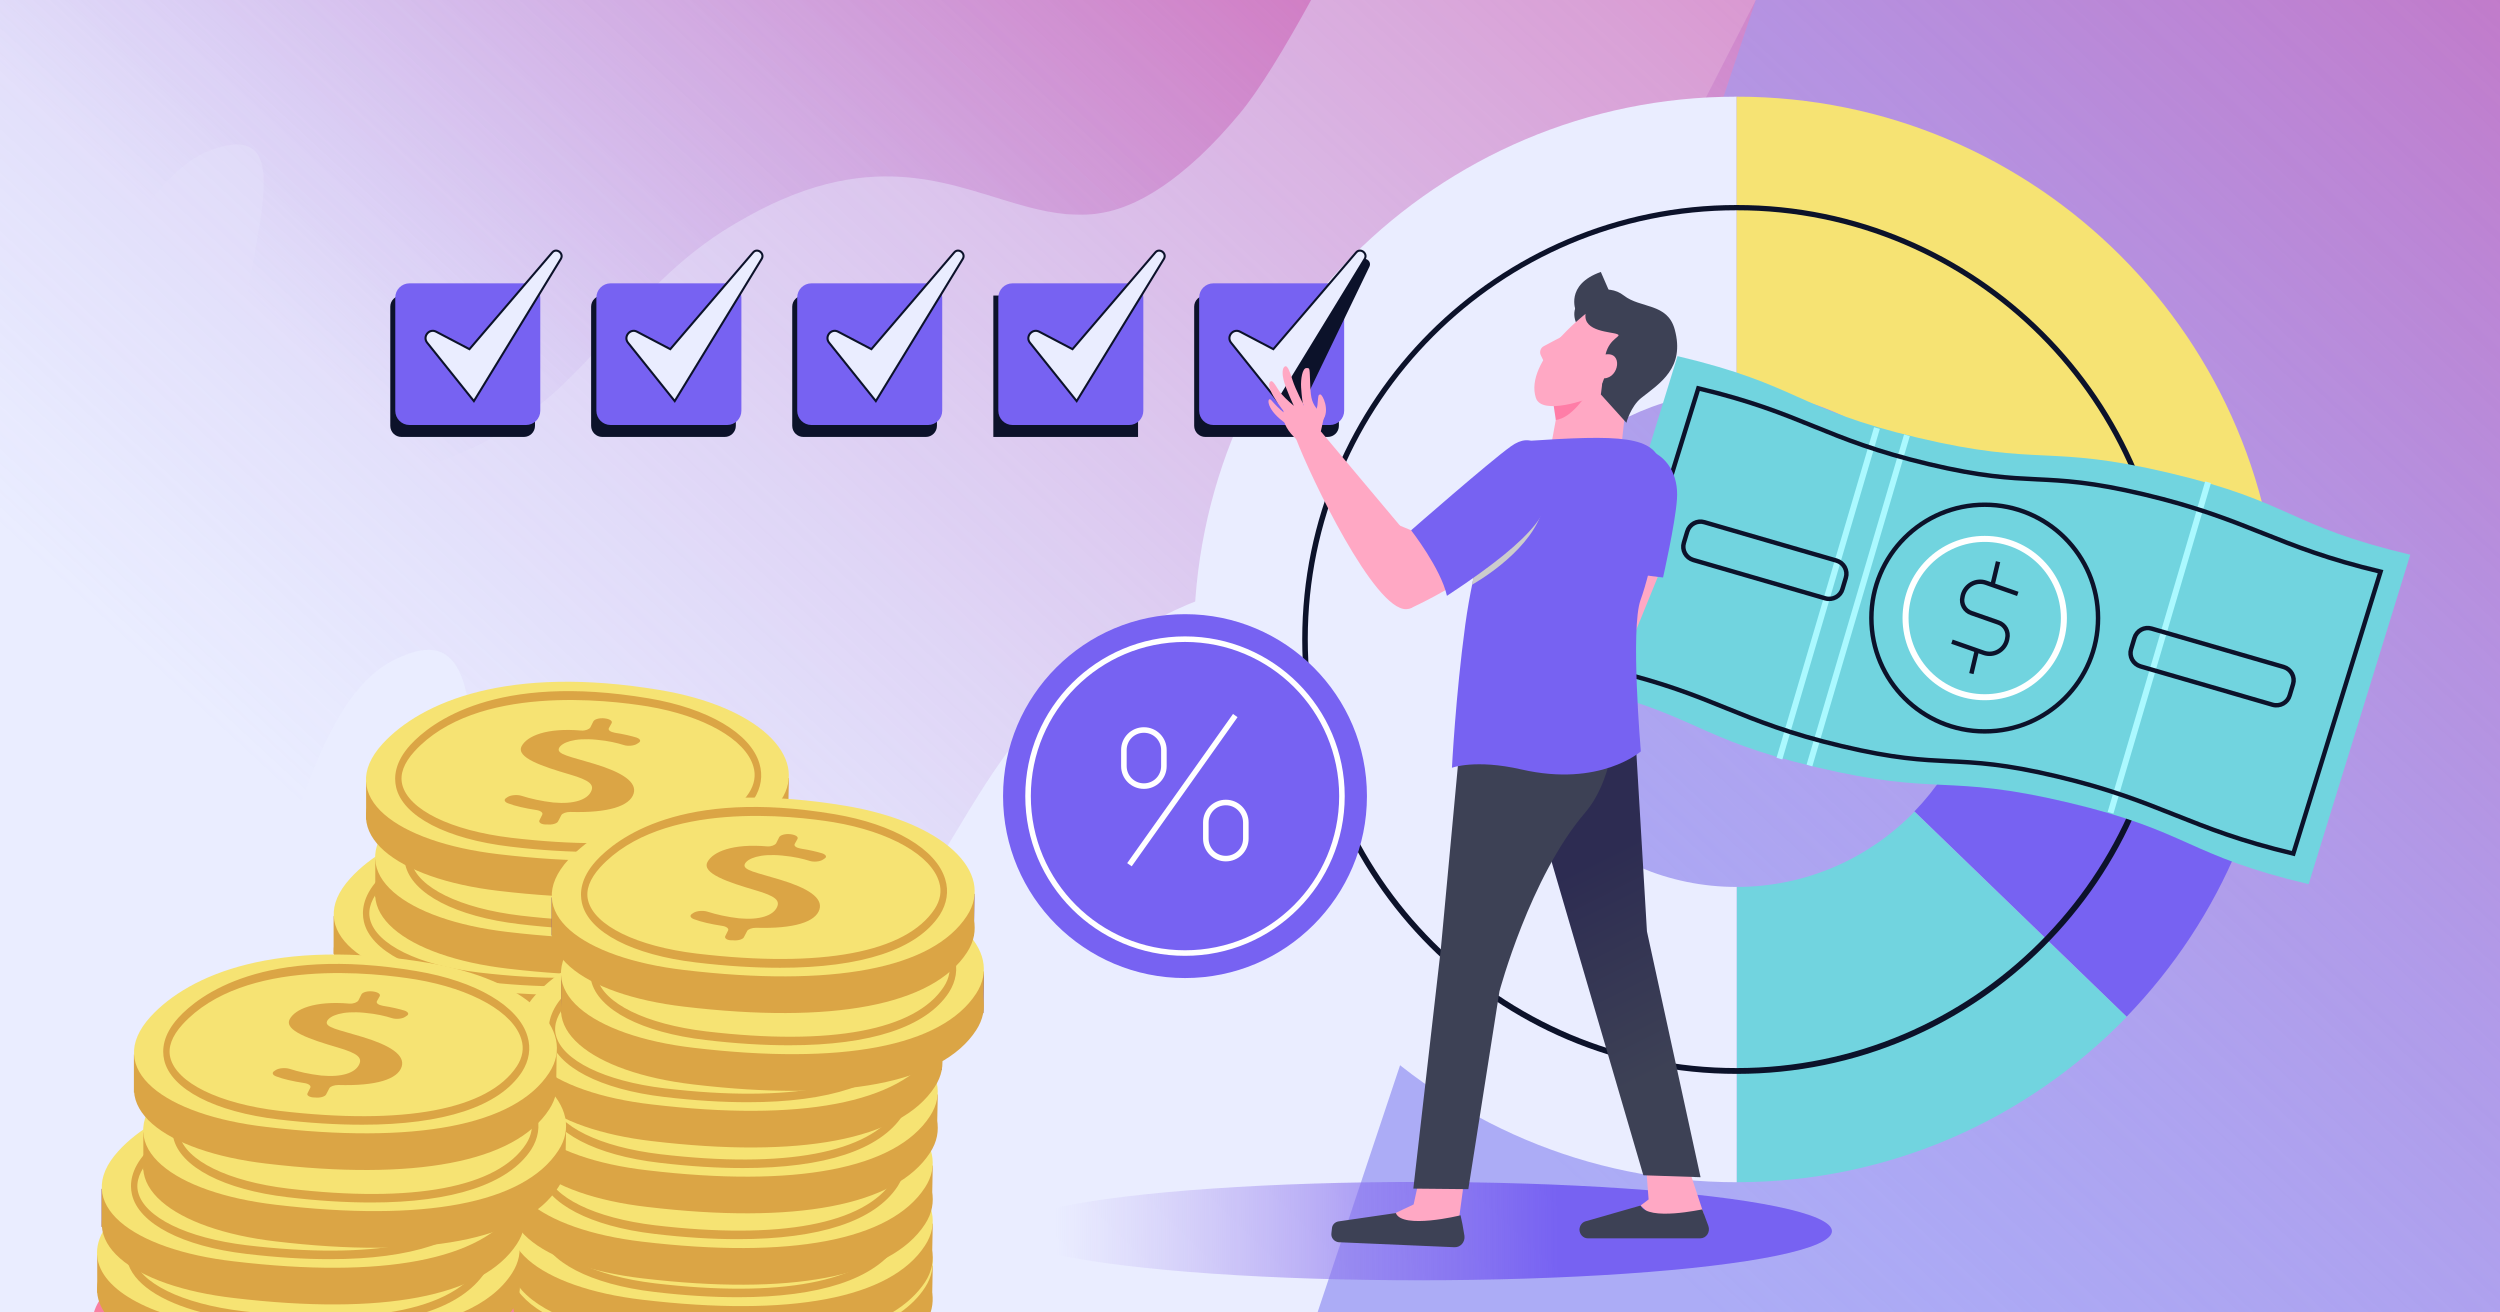 <?xml version="1.0" encoding="utf-8"?>
<!-- Generator: Adobe Illustrator 28.0.0, SVG Export Plug-In . SVG Version: 6.00 Build 0)  -->
<svg version="1.1" id="Layer_2_00000057144974969282851640000014733408441995762350_"
	 xmlns="http://www.w3.org/2000/svg" xmlns:xlink="http://www.w3.org/1999/xlink" x="0px" y="0px" viewBox="0 0 900 472.5"
	 style="enable-background:new 0 0 900 472.5;" xml:space="preserve">
<style type="text/css">
	.st0{fill:#EAEDFF;}
	.st1{fill:url(#SVGID_1_);}
	.st2{fill:url(#SVGID_00000130622331916108732530000007287240010960064422_);}
	.st3{fill:#71409E;}
	.st4{fill:#F97FA1;}
	.st5{fill:#DBA545;}
	.st6{fill:#F6E373;}
	.st7{fill:#D84875;}
	.st8{fill:none;}
	.st9{fill:#ACACF6;}
	.st10{fill:url(#SVGID_00000163774877319326995060000017877275245893342636_);}
	.st11{fill:url(#SVGID_00000148621971811015866970000002554457338112135563_);}
	.st12{fill:#7762F2;}
	.st13{fill:#71D4DF;}
	.st14{fill:#0C122A;}
	.st15{fill:none;stroke:#ABF9FF;stroke-width:2.167;stroke-miterlimit:10;}
	.st16{fill:none;stroke:#0C122A;stroke-width:1.6;stroke-miterlimit:10;}
	.st17{fill:none;stroke:#0C122A;stroke-width:1.6;stroke-miterlimit:10;}
	.st18{fill:none;stroke:#FFFFFF;stroke-width:2.167;stroke-miterlimit:10;}
	.st19{fill:none;stroke:#FFFFFF;stroke-width:2;stroke-miterlimit:10;}
	.st20{fill:none;stroke:#FFFFFF;stroke-width:2;stroke-miterlimit:10;}
	.st21{fill-rule:evenodd;clip-rule:evenodd;fill:#0C122A;}
	.st22{fill:#EAEDFF;stroke:#0C122A;stroke-width:0.75;stroke-miterlimit:10;}
	.st23{fill-rule:evenodd;clip-rule:evenodd;fill:#FFA8C4;}
	.st24{fill:url(#SVGID_00000061467461780279243610000001938359099372462250_);}
	.st25{fill-rule:evenodd;clip-rule:evenodd;fill:#3D4155;}
	.st26{fill-rule:evenodd;clip-rule:evenodd;fill:#FF7DA7;}
	.st27{fill-rule:evenodd;clip-rule:evenodd;fill:#CCCCCC;}
</style>
<rect class="st0" width="900" height="472.5"/>
<linearGradient id="SVGID_1_" gradientUnits="userSpaceOnUse" x1="501.838" y1="754.29" x2="118.622" y2="340.489" gradientTransform="matrix(1 0 0 -1 0 474)">
	<stop  offset="5.586592e-03" style="stop-color:#E5418F"/>
	<stop  offset="0.255" style="stop-color:#D950A1;stop-opacity:0.75"/>
	<stop  offset="0.75" style="stop-color:#B976CE;stop-opacity:0.251"/>
	<stop  offset="1" style="stop-color:#A88BE8;stop-opacity:0"/>
</linearGradient>
<path class="st1" d="M0,0h472c-9.5,17.3-18.8,32.7-25.9,41.1c-4.5,5.4-9.3,10.6-14.2,15.2c-9.9,9.2-20.4,16.4-31.1,19.4
	c-2.4,0.7-4.9,1.1-7.3,1.4c-3.2,0.3-6.3,0.2-9.5,0c-4.5-0.4-9-1.3-13.6-2.5c-26.5-6.9-54.3-22.7-101.2,3.3c-2.9,1.6-5.8,3.3-8.8,5.2
	c-4.5,2.9-8.6,5.9-12.5,9.1c-9.2,7.5-16.8,15.7-24.3,24c-0.5,0.6-1,1.1-1.6,1.7c-1,1.1-2,2.2-2.9,3.3c-0.9,1-1.9,2.1-2.9,3.2l0,0
	c-1.9,2-3.7,4.1-5.6,6.1l-0.1,0.1l-0.1,0.1c-0.5,0.5-0.9,0.9-1.4,1.4l-0.1,0.1l-0.1,0.1c-3.6,3.7-7.2,7.3-11.2,10.7
	c-2.5,2.1-5,4.2-7.7,6.2c-3.1,2.3-6.3,4.5-9.8,6.6l0,0c-3.9,2.4-8.1,4.6-12.6,6.6c-5.3,2.4-11,4.5-17.3,6.3
	c-13.3,3.8-24,3.9-32.5,1.4c-1.3-0.4-2.6-0.8-3.8-1.4c-0.3-0.2-0.7-0.3-1-0.4c-1.5-0.7-3-1.5-4.4-2.4l-0.1-0.1
	c-0.6-0.4-1.1-0.7-1.6-1.1c-0.5-0.4-1-0.7-1.4-1.1c-17.2-14.3-19.2-44.2-15-65.5c0.3-1.6,0.6-3.1,0.9-4.6c0-0.1,0-0.1,0-0.2
	c0.2-0.9,0.3-1.8,0.5-2.7c5.4-28.5,6-44.2-15.6-36.7c-22.7,7.9-39.3,48.2-55.7,76.8c-2.4,4.2-4.8,8.1-7.2,11.7
	c-3.1,4.5-6.4,8.4-10,11.8c-1.1,1-2.1,2-3.2,2.9L0,0L0,0z"/>
<linearGradient id="SVGID_00000056392382938164112190000010021355839432188558_" gradientUnits="userSpaceOnUse" x1="779.661" y1="901.653" x2="111.594" y2="180.267" gradientTransform="matrix(1 0 0 -1 0 474)">
	<stop  offset="5.586592e-03" style="stop-color:#E5418F"/>
	<stop  offset="0.255" style="stop-color:#D950A1;stop-opacity:0.75"/>
	<stop  offset="0.75" style="stop-color:#B976CE;stop-opacity:0.251"/>
	<stop  offset="1" style="stop-color:#A88BE8;stop-opacity:0"/>
</linearGradient>
<path style="fill:url(#SVGID_00000056392382938164112190000010021355839432188558_);" d="M661.7,0c-10.9,43.3-33.5,129.6-50.1,159.6
	c-4.4,7.9-9.1,15.5-14.2,22.4c-10.2,13.9-21.8,25.1-34.7,30.8c-3,1.3-6,2.3-9.1,3.1c-4,0.9-8.1,1.4-12.1,1.6
	c-5.9,0.2-11.9-0.2-18.1-1.1c-35.8-4.7-75.7-21-128.9,21.3c-3.2,2.6-6.5,5.4-9.9,8.4c-5,4.5-9.5,9.3-13.6,14.1
	c-9.8,11.5-17.4,23.6-24.8,35.9c-0.5,0.8-1,1.7-1.5,2.5c-1,1.6-1.9,3.2-2.9,4.8c-0.9,1.6-1.9,3.1-2.8,4.7l0,0c-1.8,3-3.7,6-5.6,9
	c0,0,0,0.1-0.1,0.1c-0.1,0.1-0.1,0.1-0.1,0.2c-0.5,0.7-0.9,1.4-1.4,2.1c0,0.1-0.1,0.1-0.1,0.1c0,0.1-0.1,0.1-0.1,0.2
	c-3.6,5.5-7.4,10.8-11.5,16.1c-2.6,3.2-5.3,6.4-8.2,9.5c-3.4,3.6-6.9,7-10.8,10.4l0,0c-4.4,3.8-9.1,7.4-14.4,10.8
	c-6.2,4-13,7.8-20.6,11.2c-16.1,7.3-29.8,9.2-41.4,7.2c-1.8-0.3-3.6-0.7-5.2-1.2c-0.5-0.1-1-0.3-1.4-0.4c-2.2-0.7-4.2-1.5-6.2-2.5
	c-0.1,0-0.1-0.1-0.2-0.1c-0.8-0.4-1.6-0.8-2.3-1.2c-0.7-0.4-1.4-0.8-2.1-1.2c-25.9-16.1-36.3-55.3-36.5-84.1c0-2.1,0-4.2-0.1-6.3
	c0-0.1,0-0.2,0-0.3c0-1.2,0-2.5,0-3.7c-0.7-38.6-4-59.5-29.8-45.9c-27,14.3-37.6,70.3-51.1,110.9c-2,5.9-4,11.6-6.1,16.6
	c-2.7,6.5-6,12.2-9.7,17.3c-11.8,16.3-27.7,26-42.5,31.7l0,0C19,419.3,7.8,421.4,0,422.4V0H661.7z"/>
<g>
	<g>
		<g>
			<g>
				<g>
					<polygon class="st3" points="116.7,428.8 116.7,415.1 268.9,413.9 268.7,428.8 					"/>
				</g>
			</g>
			<g>
				<g>
					<path class="st3" d="M122.6,414.7c13.9-15.2,45.4-28.5,99.8-19.4c35.4,5.9,53.9,24,43.7,39.6c-12.4,19.1-48.6,25.8-101.8,19.5
						C127.7,450.2,105.3,433.7,122.6,414.7z"/>
				</g>
			</g>
			<g>
				<g>
					<path class="st4" d="M122.6,401.5c13.9-15.2,45.4-28.5,99.8-19.4c35.4,5.9,53.9,24,43.7,39.6c-12.4,19.1-48.6,25.8-101.8,19.5
						C127.7,437,105.3,420.5,122.6,401.5z"/>
				</g>
			</g>
			<g>
				<path class="st5" d="M198.8,440.4c-9.2,0-19.2-0.6-30.1-1.9c-23-2.7-38.8-10.9-41.2-21.4c-0.8-3.5-0.6-8.9,5.1-15.2l0,0
					c7.4-8.1,30.6-26.1,85.8-16.9c21.4,3.6,36.7,12.6,39.9,23.5c1.3,4.3,0.6,8.7-2,12.8C248.1,433.9,228.1,440.4,198.8,440.4z
					 M190.1,385.8c-19.2,0-42.3,3.6-55.9,18.5l0,0c-3.8,4.2-5.3,8.2-4.4,11.9c2.1,9.1,17.5,16.6,39.2,19.2
					c45,5.3,75.4-0.4,85.6-16.1c2-3.1,2.6-6.4,1.6-9.6c-2.8-9.7-17.8-18.2-38-21.6C212.6,387.2,202.2,385.8,190.1,385.8z"/>
			</g>
		</g>
		<g>
			<g>
				<g>
					<polygon class="st3" points="116.7,413.7 116.7,400 268.9,398.8 268.7,413.7 					"/>
				</g>
			</g>
			<g>
				<g>
					<path class="st3" d="M122.6,399.6c13.9-15.2,45.4-28.5,99.8-19.4c35.4,5.9,53.9,24,43.7,39.6c-12.4,19.1-48.6,25.8-101.8,19.5
						C127.7,435.1,105.3,418.6,122.6,399.6z"/>
				</g>
			</g>
			<g>
				<g>
					<path class="st4" d="M122.6,386.5c13.9-15.2,45.4-28.5,99.8-19.4c35.4,5.9,53.9,24,43.7,39.6c-12.4,19.1-48.6,25.8-101.8,19.5
						C127.7,421.9,105.3,405.4,122.6,386.5z"/>
				</g>
			</g>
			<g>
				<path class="st5" d="M198.8,425.3c-9.2,0-19.2-0.6-30.1-1.9c-23-2.7-38.8-10.9-41.2-21.4c-0.8-3.5-0.6-8.9,5.1-15.2l0,0
					c7.4-8.1,30.7-26,85.8-16.8c21.4,3.6,36.7,12.6,39.9,23.5c1.3,4.3,0.6,8.7-2,12.8C248.1,418.8,228.1,425.3,198.8,425.3z
					 M190,370.7c-19.1,0-42.3,3.6-55.9,18.5l0,0c-3.8,4.2-5.3,8.2-4.4,11.9c2.2,9.1,17.5,16.6,39.2,19.2c45,5.3,75.4-0.4,85.6-16.1
					c2-3.1,2.6-6.4,1.6-9.6c-2.8-9.7-17.8-18.2-38-21.6C212.6,372.2,202.1,370.7,190,370.7z"/>
			</g>
		</g>
		<g>
			<g>
				<g>
					<polygon class="st3" points="116.7,392.8 116.7,379.1 268.9,377.9 268.7,392.8 					"/>
				</g>
			</g>
			<g>
				<g>
					<path class="st3" d="M122.6,378.7c13.9-15.2,45.4-28.5,99.8-19.4c35.4,5.9,53.9,24,43.7,39.6c-12.4,19.1-48.6,25.8-101.8,19.5
						C127.7,414.2,105.3,397.7,122.6,378.7z"/>
				</g>
			</g>
			<g>
				<g>
					<path class="st4" d="M122.6,365.6c13.9-15.2,45.4-28.5,99.8-19.4c35.4,5.9,53.9,24,43.7,39.6c-12.4,19.1-48.6,25.8-101.8,19.5
						C127.7,401,105.3,384.5,122.6,365.6z"/>
				</g>
			</g>
			<g>
				<path class="st5" d="M198.8,404.4c-9.2,0-19.2-0.6-30.1-1.9c-23-2.7-38.8-10.9-41.2-21.4c-0.8-3.5-0.6-8.9,5.1-15.2l0,0
					c7.4-8.1,30.6-26.1,85.8-16.9c21.4,3.6,36.7,12.6,39.9,23.5c1.3,4.3,0.6,8.7-2,12.8C248.1,397.9,228.1,404.4,198.8,404.4z
					 M190.1,349.8c-19.2,0-42.3,3.6-55.9,18.5l0,0c-3.8,4.2-5.3,8.2-4.4,11.9c2.1,9.1,17.5,16.6,39.2,19.2
					c45,5.3,75.4-0.4,85.6-16.1c2-3.1,2.6-6.4,1.6-9.6c-2.8-9.7-17.8-18.2-38-21.6C212.6,351.3,202.2,349.8,190.1,349.8z"/>
			</g>
		</g>
		<g>
			<g>
				<g>
					<polygon class="st3" points="118.5,367.2 118.5,353.5 270.7,352.3 270.5,367.2 					"/>
				</g>
			</g>
			<g>
				<g>
					<path class="st3" d="M124.4,353.1c13.8-15.2,45.4-28.5,99.8-19.4c35.4,5.9,53.9,24,43.7,39.6c-12.4,19.1-48.6,25.8-101.8,19.5
						C129.5,388.6,107.1,372.1,124.4,353.1z"/>
				</g>
			</g>
			<g>
				<g>
					<path class="st4" d="M124.4,339.9c13.8-15.2,45.4-28.5,99.8-19.4c35.4,5.9,53.9,24,43.7,39.6c-12.4,19.1-48.6,25.8-101.8,19.5
						C129.5,375.4,107.1,358.9,124.4,339.9z"/>
				</g>
			</g>
			<g>
				<path class="st5" d="M200.6,378.8c-9.2,0-19.2-0.6-30.1-1.9c-23-2.7-38.7-10.9-41.2-21.4c-0.8-3.5-0.6-8.9,5.1-15.2l0,0
					c7.4-8.1,30.7-26,85.8-16.8c21.4,3.6,36.7,12.6,39.9,23.5c1.3,4.3,0.6,8.7-2,12.8C249.9,372.3,229.9,378.8,200.6,378.8z
					 M135.9,342.7L135.9,342.7c-3.8,4.2-5.3,8.2-4.4,11.9c2.2,9.1,17.5,16.6,39.2,19.2c45,5.3,75.4-0.4,85.6-16.1
					c2-3.1,2.6-6.4,1.6-9.6c-2.8-9.7-17.8-18.2-38-21.6C205.8,324.2,158.1,318.4,135.9,342.7L135.9,342.7z"/>
			</g>
			<g>
				<g>
					<path class="st5" d="M180.9,367.5l1-2c0.4-0.7-0.6-1.5-2.2-1.7c-3.9-0.6-7.5-1.4-10.1-2.4c-1.3-0.5-1.6-1.3-0.7-1.9l0.6-0.4
						c1.1-0.7,3.4-0.9,5-0.4c3.1,1,7,1.9,11.4,2.4c7.6,0.7,12.1-1.1,13.5-3.8c1.4-2.6-0.4-4.2-7.6-6.3c-9.9-2.9-19.5-6.1-17.3-10.2
						c1.9-3.6,8.9-6.7,21.5-5.6c1.5,0.1,2.8-0.5,3.2-1.1l1.1-2.2c0.4-0.8,2.2-1.3,4-1.1l0,0c1.8,0.2,3,0.9,2.6,1.7l-1,1.8
						c-0.4,0.7,0.5,1.4,2.2,1.7c3.2,0.5,5.7,1.1,7.7,1.7c1.4,0.5,1.8,1.3,0.8,1.9L216,340c-1.1,0.7-3.3,0.9-4.8,0.4
						c-2.2-0.7-5.4-1.5-9.8-1.9c-8.2-0.8-12.4,1.1-13.4,2.9c-1.3,2.4,4.3,3.2,12.7,5.8c9.9,3,15.4,6.5,14.1,10.7
						c-1.4,4.5-9.1,7-22.8,6.6c-1.5,0-2.8,0.5-3.2,1.1l-1.2,2.3c-0.4,0.8-2.2,1.3-4,1.1h-0.1C181.7,369,180.5,368.3,180.9,367.5z"/>
				</g>
			</g>
		</g>
		<g>
			<g>
				<g>
					<polygon class="st5" points="120.1,343.5 120.1,329.8 272.3,328.5 272.1,343.5 					"/>
				</g>
			</g>
			<g>
				<g>
					<path class="st5" d="M126.1,329.4c13.8-15.2,45.4-28.5,99.8-19.4c35.4,5.9,53.9,24,43.7,39.6c-12.4,19.1-48.6,25.8-101.8,19.5
						C131.1,364.8,108.8,348.4,126.1,329.4z"/>
				</g>
			</g>
			<g>
				<g>
					<path class="st6" d="M126.1,316.2c13.8-15.2,45.4-28.5,99.8-19.4c35.4,5.9,53.9,24,43.7,39.6c-12.4,19.1-48.6,25.8-101.8,19.5
						C131.1,351.6,108.8,335.2,126.1,316.2z"/>
				</g>
			</g>
			<g>
				<path class="st5" d="M202.3,355.1c-9.2,0-19.2-0.6-30.1-1.9c-23-2.7-38.8-10.9-41.2-21.4c-0.8-3.5-0.6-8.9,5.1-15.2
					c7.4-8.1,30.7-26.1,85.8-16.9c21.4,3.6,36.7,12.6,39.9,23.5c1.3,4.3,0.6,8.7-2.1,12.8C251.6,348.5,231.6,355.1,202.3,355.1z
					 M137.6,319c-3.8,4.2-5.3,8.2-4.4,11.9c2.2,9.1,17.5,16.6,39.2,19.2c45,5.3,75.4-0.4,85.6-16.1c2-3.1,2.6-6.4,1.6-9.6
					c-2.8-9.7-17.8-18.2-38-21.6C207.5,300.4,159.8,294.6,137.6,319L137.6,319z"/>
			</g>
			<g>
				<g>
					<path class="st5" d="M182.6,343.8l1-2c0.4-0.7-0.6-1.5-2.2-1.7c-3.9-0.6-7.5-1.4-10.1-2.4c-1.3-0.5-1.6-1.3-0.7-1.9l0.6-0.4
						c1.1-0.7,3.4-0.9,5-0.4c3.1,1,7,1.9,11.4,2.4c7.6,0.7,12.1-1.1,13.5-3.8c1.4-2.6-0.4-4.2-7.6-6.3c-9.9-2.9-19.5-6.1-17.3-10.2
						c1.9-3.6,8.9-6.7,21.5-5.6c1.5,0.1,2.8-0.5,3.2-1.1l1.1-2.2c0.4-0.8,2.2-1.3,4-1.1l0,0c1.8,0.2,3,0.9,2.6,1.7l-1,1.8
						c-0.4,0.7,0.5,1.4,2.2,1.7c3.2,0.5,5.7,1.1,7.7,1.7c1.4,0.5,1.8,1.3,0.8,1.9l-0.6,0.4c-1.1,0.7-3.3,0.9-4.8,0.4
						c-2.2-0.7-5.4-1.5-9.8-1.9c-8.2-0.8-12.4,1.1-13.4,2.9c-1.3,2.4,4.3,3.2,12.7,5.8c9.9,3,15.4,6.5,14.1,10.7
						c-1.4,4.5-9.1,7-22.8,6.6c-1.5,0-2.8,0.5-3.2,1.1l-1.2,2.3c-0.4,0.8-2.2,1.3-4,1.1h-0.1C183.3,345.3,182.2,344.5,182.6,343.8z"
						/>
				</g>
			</g>
		</g>
		<g>
			<g>
				<g>
					<polygon class="st5" points="135.1,323 135.1,309.3 287.3,308.1 287.1,323 					"/>
				</g>
			</g>
			<g>
				<g>
					<path class="st5" d="M141,309c13.8-15.2,45.4-28.5,99.8-19.4c35.4,5.9,53.9,24,43.7,39.6c-12.4,19.1-48.6,25.8-101.8,19.5
						C146.1,344.4,123.7,327.9,141,309z"/>
				</g>
			</g>
			<g>
				<g>
					<path class="st6" d="M141,295.8c13.8-15.2,45.4-28.5,99.8-19.4c35.4,5.9,53.9,24,43.7,39.6c-12.4,19.1-48.6,25.8-101.8,19.5
						C146.1,331.2,123.7,314.7,141,295.8z"/>
				</g>
			</g>
			<g>
				<path class="st5" d="M217.2,334.6c-9.2,0-19.2-0.6-30.1-1.9c-23-2.7-38.8-10.9-41.2-21.4c-0.8-3.5-0.6-8.9,5.1-15.2
					c7.4-8.1,30.6-26,85.8-16.8c21.4,3.6,36.7,12.6,39.9,23.5c1.3,4.3,0.6,8.7-2,12.8C266.5,328.1,246.5,334.6,217.2,334.6z
					 M152.5,298.5c-3.8,4.2-5.3,8.2-4.4,11.9c2.2,9.1,17.5,16.6,39.2,19.2c45,5.3,75.4-0.4,85.6-16.1c2-3.1,2.6-6.4,1.6-9.6
					c-2.8-9.7-17.8-18.2-38-21.5C222.4,280,174.7,274.2,152.5,298.5L152.5,298.5z"/>
			</g>
		</g>
		<g>
			<g>
				<g>
					<polygon class="st5" points="131.8,295.1 131.8,281.4 284,280.1 283.7,295.1 					"/>
				</g>
			</g>
			<g>
				<g>
					<path class="st5" d="M137.7,281c13.9-15.2,45.4-28.5,99.8-19.4c35.4,5.9,53.9,24,43.7,39.6c-12.4,19.1-48.6,25.8-101.8,19.5
						C142.8,316.4,120.4,299.9,137.7,281z"/>
				</g>
			</g>
			<g>
				<g>
					<path class="st6" d="M137.7,267.8c13.9-15.2,45.4-28.5,99.8-19.4c35.4,5.9,53.9,24,43.7,39.6c-12.4,19.1-48.6,25.8-101.8,19.5
						C142.8,303.2,120.4,286.8,137.7,267.8z"/>
				</g>
			</g>
			<g>
				<path class="st5" d="M213.9,306.7c-9.2,0-19.2-0.6-30.1-1.9c-23-2.7-38.8-10.9-41.2-21.4c-0.8-3.5-0.6-8.9,5.1-15.2l0,0
					c7.4-8.1,30.7-26.1,85.8-16.8c21.4,3.6,36.7,12.6,39.9,23.5c1.3,4.3,0.6,8.7-2,12.8C263.2,300.1,243.2,306.7,213.9,306.7z
					 M149.2,270.5c-3.8,4.2-5.3,8.2-4.4,11.9c2.2,9.1,17.5,16.6,39.2,19.2c45,5.3,75.3-0.4,85.6-16.1c2-3.1,2.6-6.4,1.6-9.6
					c-2.8-9.7-17.8-18.2-38-21.6C219.1,252,171.4,246.2,149.2,270.5L149.2,270.5z"/>
			</g>
			<g>
				<g>
					<path class="st5" d="M194.2,295.3l1-2c0.4-0.7-0.6-1.5-2.2-1.7c-3.9-0.6-7.5-1.4-10.1-2.4c-1.3-0.5-1.6-1.3-0.7-1.9l0.6-0.4
						c1.1-0.7,3.4-0.9,5-0.4c3.1,1,7,1.9,11.4,2.4c7.6,0.7,12.1-1.1,13.5-3.8c1.4-2.6-0.4-4.2-7.6-6.3c-9.9-2.9-19.5-6.1-17.3-10.2
						c1.9-3.6,8.9-6.7,21.5-5.6c1.5,0.1,2.8-0.5,3.2-1.1l1.1-2.2c0.4-0.8,2.2-1.3,4-1.1l0,0c1.8,0.2,3,0.9,2.6,1.7l-1,1.8
						c-0.4,0.7,0.5,1.4,2.2,1.7c3.2,0.5,5.7,1.1,7.7,1.7c1.4,0.5,1.8,1.3,0.8,1.9l-0.6,0.4c-1.1,0.7-3.3,0.9-4.8,0.4
						c-2.2-0.7-5.4-1.5-9.8-1.9c-8.2-0.8-12.4,1.1-13.4,2.9c-1.3,2.4,4.3,3.2,12.7,5.8c9.9,3,15.4,6.5,14.1,10.7
						c-1.4,4.5-9.1,7-22.8,6.6c-1.5,0-2.8,0.5-3.2,1.1l-1.2,2.3c-0.4,0.8-2.2,1.3-4,1.1h-0.1C194.9,296.9,193.8,296.1,194.2,295.3z"
						/>
				</g>
			</g>
		</g>
	</g>
	<g>
		<g>
			<g>
				<g>
					<polygon class="st5" points="183.6,470.5 183.6,456.8 335.8,455.6 335.5,470.5 					"/>
				</g>
			</g>
			<g>
				<path class="st5" d="M335,472.5c4.8-14.6-13.4-30-45.7-35.5c-54.4-9.1-86,4.2-99.8,19.4c-5.2,5.7-6.8,11.1-5.6,16.1H335z"/>
			</g>
			<g>
				<g>
					<path class="st6" d="M195.5,472.5h128.6c3.7-2.6,6.7-5.6,8.9-9c10.2-15.7-8.3-33.7-43.7-39.6c-54.4-9.1-86,4.2-99.8,19.4
						C179.2,454.6,183,465,195.5,472.5z"/>
				</g>
			</g>
			<g>
				<path class="st5" d="M207.5,472.5h7.5c-10.3-3.6-17-8.8-18.4-14.6c-0.9-3.7,0.6-7.7,4.4-11.9c13.6-14.9,36.8-18.5,55.9-18.5
					c12.1,0,22.6,1.4,28,2.3c20.3,3.4,35.2,11.9,38,21.6c1,3.2,0.4,6.5-1.6,9.6c-3.1,4.8-8.1,8.6-14.7,11.5h6.3
					c4.4-2.6,7.8-5.8,10.2-9.5c2.6-4,3.3-8.4,2-12.8c-3.2-10.9-18.5-19.9-39.9-23.5c-55.1-9.2-78.3,8.7-85.8,16.9
					c-5.7,6.3-6,11.7-5.1,15.2C195.6,464.1,200.2,468.8,207.5,472.5z"/>
			</g>
		</g>
		<g>
			<g>
				<g>
					<polygon class="st5" points="183.6,455.4 183.6,441.7 335.8,440.5 335.5,455.4 					"/>
				</g>
			</g>
			<g>
				<path class="st5" d="M199,472.5h122.2c5-3,9-6.7,11.8-10.9c10.2-15.7-8.3-33.7-43.7-39.6c-54.4-9.1-86,4.2-99.8,19.4
					C178.3,453.7,183.8,464.9,199,472.5z"/>
			</g>
			<g>
				<path class="st6" d="M189.5,428.2c13.9-15.2,45.4-28.5,99.8-19.4c35.4,5.9,53.9,24,43.7,39.6c-12.4,19.1-48.6,25.8-101.8,19.5
					C194.6,463.6,172.2,447.1,189.5,428.2z"/>
			</g>
			<g>
				<path class="st5" d="M265.7,467c-9.2,0-19.2-0.6-30.1-1.9c-23-2.7-38.8-10.9-41.2-21.4c-0.8-3.5-0.6-8.9,5.1-15.2l0,0
					c7.4-8.1,30.7-26,85.8-16.8c21.4,3.6,36.7,12.6,39.9,23.5c1.3,4.3,0.6,8.7-2,12.8C315,460.5,295,467,265.7,467z M256.9,412.4
					c-19.1,0-42.3,3.6-55.9,18.5l0,0c-3.8,4.2-5.3,8.2-4.4,11.9c2.2,9.1,17.5,16.6,39.2,19.2c45,5.3,75.4-0.4,85.6-16.1
					c2-3.1,2.6-6.4,1.6-9.6c-2.8-9.7-17.8-18.2-38-21.6C279.5,413.9,269,412.4,256.9,412.4z"/>
			</g>
		</g>
		<g>
			<g>
				<g>
					<polygon class="st5" points="183.6,434.5 183.6,420.8 335.8,419.6 335.5,434.5 					"/>
				</g>
			</g>
			<g>
				<path class="st5" d="M189.5,420.5c13.9-15.2,45.4-28.5,99.8-19.4c35.4,5.9,53.9,24,43.7,39.6c-12.4,19.1-48.6,25.8-101.8,19.5
					C194.6,455.9,172.2,439.4,189.5,420.5z"/>
			</g>
			<g>
				<path class="st6" d="M189.5,407.3c13.9-15.2,45.4-28.5,99.8-19.4c35.4,5.9,53.9,24,43.7,39.6c-12.4,19.1-48.6,25.8-101.8,19.5
					C194.6,442.7,172.2,426.2,189.5,407.3z"/>
			</g>
			<g>
				<path class="st5" d="M265.7,446.1c-9.2,0-19.2-0.6-30.1-1.9c-23-2.7-38.8-10.9-41.2-21.4c-0.8-3.5-0.6-8.9,5.1-15.2l0,0
					c7.4-8.1,30.6-26.1,85.8-16.9c21.4,3.6,36.7,12.6,39.9,23.5c1.3,4.3,0.6,8.7-2,12.8C315,439.6,295,446.1,265.7,446.1z
					 M256.9,391.5c-19.2,0-42.3,3.6-55.9,18.5l0,0c-3.8,4.2-5.3,8.2-4.4,11.9c2.1,9.1,17.5,16.6,39.2,19.2
					c45,5.3,75.4-0.4,85.6-16.1c2-3.1,2.6-6.4,1.6-9.6c-2.8-9.7-17.8-18.2-38-21.6C279.5,393,269,391.5,256.9,391.5z"/>
			</g>
		</g>
		<g>
			<g>
				<g>
					<polygon class="st5" points="185.4,408.9 185.4,395.2 337.6,394 337.3,408.9 					"/>
				</g>
			</g>
			<g>
				<path class="st5" d="M191.3,394.8c13.8-15.2,45.4-28.5,99.8-19.4c35.4,5.9,53.9,24,43.7,39.6c-12.4,19.1-48.6,25.8-101.8,19.5
					C196.4,430.3,174,413.8,191.3,394.8z"/>
			</g>
			<g>
				<path class="st6" d="M191.3,381.6c13.8-15.2,45.4-28.5,99.8-19.4c35.4,5.9,53.9,24,43.7,39.6c-12.4,19.1-48.6,25.8-101.8,19.5
					C196.4,417.1,174,400.6,191.3,381.6z"/>
			</g>
			<g>
				<path class="st5" d="M267.5,420.5c-9.2,0-19.2-0.6-30.1-1.9c-23-2.7-38.7-10.9-41.2-21.4c-0.8-3.5-0.6-8.9,5.1-15.2l0,0
					c7.4-8.1,30.7-26,85.8-16.8c21.4,3.6,36.7,12.6,39.9,23.5c1.3,4.3,0.6,8.7-2,12.8C316.8,414,296.8,420.5,267.5,420.5z
					 M202.8,384.4L202.8,384.4c-3.8,4.2-5.3,8.2-4.4,11.9c2.2,9.1,17.5,16.6,39.2,19.2c45,5.3,75.4-0.4,85.6-16.1
					c2-3.1,2.6-6.4,1.6-9.6c-2.8-9.7-17.8-18.2-38-21.6C272.7,365.9,225,360.1,202.8,384.4L202.8,384.4z"/>
			</g>
			<g>
				<g>
					<path class="st5" d="M247.8,409.2l1-2c0.4-0.7-0.6-1.5-2.2-1.7c-3.9-0.6-7.5-1.4-10.1-2.4c-1.3-0.5-1.6-1.3-0.7-1.9l0.6-0.4
						c1.1-0.7,3.4-0.9,5-0.4c3.1,1,7,1.9,11.4,2.4c7.6,0.7,12.1-1.1,13.5-3.8c1.4-2.6-0.4-4.2-7.6-6.3c-9.9-2.9-19.5-6.1-17.3-10.2
						c1.9-3.6,8.9-6.7,21.5-5.6c1.5,0.1,2.8-0.5,3.2-1.1l1.1-2.2c0.4-0.8,2.2-1.3,4-1.1l0,0c1.8,0.2,3,0.9,2.6,1.7l-1,1.8
						c-0.4,0.7,0.5,1.4,2.2,1.7c3.2,0.5,5.7,1.1,7.7,1.7c1.4,0.5,1.8,1.3,0.8,1.9l-0.6,0.4c-1.1,0.7-3.3,0.9-4.8,0.4
						c-2.2-0.7-5.4-1.5-9.8-1.9c-8.2-0.8-12.4,1.1-13.4,2.9c-1.3,2.4,4.3,3.2,12.7,5.8c9.9,3,15.4,6.5,14.1,10.7
						c-1.4,4.5-9.1,7-22.8,6.6c-1.5,0-2.8,0.5-3.2,1.1l-1.2,2.3c-0.4,0.8-2.2,1.3-4,1.1h-0.1C248.5,410.7,247.4,410,247.8,409.2z"/>
				</g>
			</g>
		</g>
		<g>
			<g>
				<g>
					<polygon class="st3" points="187,385.2 187,371.5 339.2,370.2 339,385.2 					"/>
				</g>
			</g>
			<g>
				<g>
					<path class="st5" d="M193,371.1c13.8-15.2,45.4-28.5,99.8-19.4c35.4,5.9,53.9,24,43.7,39.6c-12.4,19.1-48.6,25.8-101.8,19.5
						C198,406.5,175.7,390.1,193,371.1z"/>
				</g>
			</g>
			<g>
				<g>
					<path class="st6" d="M193,357.9c13.8-15.2,45.4-28.5,99.8-19.4c35.4,5.9,53.9,24,43.7,39.6c-12.4,19.1-48.6,25.8-101.8,19.5
						C198,393.4,175.7,376.9,193,357.9z"/>
				</g>
			</g>
			<g>
				<path class="st5" d="M269.2,396.8c-9.2,0-19.2-0.6-30.1-1.9c-23-2.7-38.8-10.9-41.2-21.4c-0.8-3.5-0.6-8.9,5.1-15.2
					c7.4-8.1,30.7-26.1,85.8-16.9c21.4,3.6,36.7,12.6,39.9,23.5c1.3,4.3,0.6,8.7-2.1,12.8C318.5,390.3,298.5,396.8,269.2,396.8z
					 M204.5,360.7c-3.8,4.2-5.3,8.2-4.4,11.9c2.2,9.1,17.5,16.6,39.2,19.2c45,5.3,75.4-0.4,85.6-16.1c2-3.1,2.6-6.4,1.6-9.6
					c-2.8-9.7-17.8-18.2-38-21.6C274.4,342.2,226.7,336.3,204.5,360.7L204.5,360.7z"/>
			</g>
			<g>
				<g>
					<path class="st5" d="M249.5,385.5l1-2c0.4-0.7-0.6-1.5-2.2-1.7c-3.9-0.6-7.5-1.4-10.1-2.4c-1.3-0.5-1.6-1.3-0.7-1.9l0.6-0.4
						c1.1-0.7,3.4-0.9,5-0.4c3.1,1,7,1.9,11.4,2.4c7.6,0.7,12.1-1.1,13.5-3.8c1.4-2.6-0.4-4.2-7.6-6.3c-9.9-2.9-19.5-6.1-17.3-10.2
						c1.9-3.6,8.9-6.7,21.5-5.6c1.5,0.1,2.8-0.5,3.2-1.1l1.1-2.2c0.4-0.8,2.2-1.3,4-1.1l0,0c1.8,0.2,3,0.9,2.6,1.7l-1,1.8
						c-0.4,0.7,0.5,1.4,2.2,1.7c3.2,0.5,5.7,1.1,7.7,1.7c1.4,0.5,1.8,1.3,0.8,1.9l-0.6,0.4c-1.1,0.7-3.3,0.9-4.8,0.4
						c-2.2-0.7-5.4-1.5-9.8-1.9c-8.2-0.8-12.4,1.1-13.4,2.9c-1.3,2.4,4.3,3.2,12.7,5.8c9.9,3,15.4,6.5,14.1,10.7
						c-1.4,4.5-9.1,7-22.8,6.6c-1.5,0-2.8,0.5-3.2,1.1l-1.2,2.3c-0.4,0.8-2.2,1.3-4,1.1h-0.1C250.2,387,249.1,386.2,249.5,385.5z"/>
				</g>
			</g>
		</g>
		<g>
			<g>
				<g>
					<polygon class="st3" points="202,364.7 202,351.1 354.2,349.8 354,364.7 					"/>
				</g>
				<g>
					<polygon class="st5" points="202,364.7 202,351.1 354.2,349.8 354,364.7 					"/>
				</g>
			</g>
			<g>
				<g>
					<path class="st5" d="M207.9,350.7c13.8-15.2,45.4-28.5,99.8-19.4c35.4,5.9,53.9,24,43.7,39.6c-12.4,19.1-48.6,25.8-101.8,19.5
						C213,386.1,190.6,369.6,207.9,350.7z"/>
				</g>
			</g>
			<g>
				<g>
					<path class="st6" d="M207.9,337.5c13.8-15.2,45.4-28.5,99.8-19.4c35.4,5.9,53.9,24,43.7,39.6c-12.4,19.1-48.6,25.8-101.8,19.5
						C213,372.9,190.6,356.4,207.9,337.5z"/>
				</g>
			</g>
			<g>
				<path class="st5" d="M284.1,376.3c-9.2,0-19.2-0.6-30.1-1.9c-23-2.7-38.8-10.9-41.2-21.4c-0.8-3.5-0.6-8.9,5.1-15.2
					c7.4-8.1,30.6-26,85.8-16.8c21.4,3.6,36.7,12.6,39.9,23.5c1.3,4.3,0.6,8.7-2,12.8C333.4,369.8,313.4,376.3,284.1,376.3z
					 M219.4,340.2c-3.8,4.2-5.3,8.2-4.4,11.9c2.2,9.1,17.5,16.6,39.2,19.2c45,5.3,75.4-0.4,85.6-16.1c2-3.1,2.6-6.4,1.6-9.6
					c-2.8-9.7-17.8-18.2-38-21.5C289.3,321.7,241.6,315.9,219.4,340.2L219.4,340.2z"/>
			</g>
		</g>
		<g>
			<g>
				<g>
					<polygon class="st3" points="198.6,336.8 198.6,323.1 350.8,321.8 350.6,336.8 					"/>
				</g>
				<g>
					<polygon class="st5" points="198.6,336.8 198.6,323.1 350.8,321.8 350.6,336.8 					"/>
				</g>
			</g>
			<g>
				<g>
					<path class="st5" d="M204.6,322.7c13.9-15.2,45.4-28.5,99.8-19.4c35.4,5.9,53.9,24,43.7,39.6c-12.4,19.1-48.6,25.8-101.8,19.5
						C209.6,358.1,187.3,341.6,204.6,322.7z"/>
				</g>
			</g>
			<g>
				<g>
					<path class="st6" d="M204.6,309.5c13.9-15.2,45.4-28.5,99.8-19.4c35.4,5.9,53.9,24,43.7,39.6c-12.4,19.1-48.6,25.8-101.8,19.5
						C209.6,344.9,187.3,328.5,204.6,309.5z"/>
				</g>
			</g>
			<g>
				<path class="st5" d="M280.8,348.4c-9.2,0-19.2-0.6-30.1-1.9c-23-2.7-38.8-10.9-41.2-21.4c-0.8-3.5-0.6-8.9,5.1-15.2l0,0
					c7.4-8.1,30.7-26.1,85.8-16.8c21.4,3.6,36.7,12.6,39.9,23.5c1.3,4.3,0.6,8.7-2,12.8C330.1,341.9,310.1,348.4,280.8,348.4z
					 M216.1,312.2c-3.8,4.2-5.3,8.2-4.4,11.9c2.2,9.1,17.5,16.6,39.2,19.2c45,5.3,75.3-0.4,85.6-16.1c2-3.1,2.6-6.4,1.6-9.6
					c-2.8-9.7-17.8-18.2-38-21.6C286,293.7,238.3,288,216.1,312.2L216.1,312.2z"/>
			</g>
			<g>
				<g>
					<path class="st5" d="M261.1,337l1-2c0.4-0.7-0.6-1.5-2.2-1.7c-3.9-0.6-7.5-1.4-10.1-2.4c-1.3-0.5-1.6-1.3-0.7-1.9l0.6-0.4
						c1.1-0.7,3.4-0.9,5-0.4c3.1,1,7,1.9,11.4,2.4c7.6,0.7,12.1-1.1,13.5-3.8c1.4-2.6-0.4-4.2-7.6-6.3c-9.9-2.9-19.5-6.1-17.3-10.2
						c1.9-3.6,8.9-6.7,21.5-5.6c1.5,0.1,2.8-0.5,3.2-1.1l1.1-2.2c0.4-0.8,2.2-1.3,4-1.1l0,0c1.8,0.2,3,0.9,2.6,1.7l-1,1.8
						c-0.4,0.7,0.5,1.4,2.2,1.7c3.2,0.5,5.7,1.1,7.7,1.7c1.4,0.5,1.8,1.3,0.8,1.9l-0.6,0.4c-1.1,0.7-3.3,0.9-4.8,0.4
						c-2.2-0.7-5.4-1.5-9.8-1.9c-8.2-0.8-12.4,1.1-13.4,2.9c-1.3,2.4,4.3,3.2,12.7,5.8c9.9,3,15.4,6.5,14.1,10.7
						c-1.4,4.5-9.1,7-22.8,6.6c-1.5,0-2.8,0.5-3.2,1.1l-1.2,2.3c-0.4,0.8-2.2,1.3-4,1.1h-0.1C261.8,338.6,260.7,337.8,261.1,337z"/>
				</g>
			</g>
		</g>
	</g>
	<g>
		<g>
			<g>
				<g>
					<path class="st4" d="M163.7,472.5c-6.9-3.1-15.2-5.6-24.8-7.2c-38.7-6.5-65.8-1.6-83.2,7.2H163.7z"/>
				</g>
			</g>
			<g>
				<path class="st5" d="M76.9,472.5c9.8-2.7,20.2-3.5,29.6-3.5c12.1,0,22.6,1.4,28.1,2.3c2.1,0.3,4.1,0.8,6.1,1.2h10.9
					c-5-1.8-10.5-3.3-16.6-4.3c-32.2-5.4-53.5-1.5-67.1,4.3H76.9z"/>
			</g>
		</g>
		<g>
			<g>
				<g>
					<path class="st7" d="M176.4,472.5c-7.9-6.6-20.9-12.1-37.5-14.9c-48.9-8.2-79.4,1.8-95.1,14.9H176.4z"/>
				</g>
			</g>
			<g>
				<g>
					<path class="st4" d="M185.1,472.5c-2.2-12.1-19.3-23.6-46.2-28.1c-54.4-9.1-86,4.2-99.8,19.4c-2.7,3-4.5,5.9-5.3,8.7H185.1z"/>
				</g>
			</g>
			<g>
				<path class="st5" d="M46.7,472.5c0.7-1.9,2-3.9,3.9-6c13.6-14.9,36.8-18.5,55.9-18.5c12.1,0,22.6,1.4,28,2.3
					c20.3,3.4,35.2,11.9,38,21.6c0.1,0.2,0.1,0.4,0.1,0.5h2.5c-0.1-0.6-0.2-1.1-0.4-1.7c-3.2-10.9-18.5-19.9-39.9-23.5
					c-55.1-9.2-78.3,8.7-85.8,16.9c-2.8,3-4.2,5.8-4.9,8.3h2.6V472.5z"/>
			</g>
		</g>
		<g>
			<g>
				<g>
					<polygon class="st5" points="35,465.4 35,451.7 187.2,450.5 186.9,465.4 					"/>
				</g>
			</g>
			<g>
				<g>
					<path class="st5" d="M183.8,472.5c0.2-0.3,0.4-0.6,0.6-0.9c10.2-15.7-8.3-33.7-43.7-39.6c-54.4-9.1-86,4.2-99.8,19.4
						c-7,7.7-7.5,14.9-3.2,21.2h146.1V472.5z"/>
				</g>
			</g>
			<g>
				<path class="st6" d="M58,472.5h108.3c8.1-3.5,14.2-8.2,18-14.1c10.2-15.7-8.3-33.7-43.7-39.6c-54.4-9.1-86,4.2-99.8,19.4
					C28,452.3,37.2,465.1,58,472.5z"/>
			</g>
			<g>
				<path class="st5" d="M72.8,472.5h18.8c-1.4-0.2-2.9-0.3-4.4-0.5c-21.6-2.6-37-10.1-39.2-19.2c-0.9-3.7,0.6-7.7,4.4-11.9
					c22.2-24.3,69.9-18.5,84-16.1c20.3,3.4,35.2,11.8,38,21.6c1,3.2,0.4,6.5-1.6,9.6c-5.6,8.5-17.1,14.1-33.7,16.6h13.7
					c10.2-3.2,17.5-8.1,21.8-14.5c2.6-4,3.3-8.4,2-12.8c-3.2-10.9-18.5-19.9-39.9-23.5c-55.1-9.2-78.3,8.7-85.8,16.8
					c-5.7,6.3-6,11.7-5.1,15.2C47.7,461.9,57.7,468.6,72.8,472.5z"/>
			</g>
			<g>
				<g>
					<path class="st5" d="M97.4,465.7l1-2c0.4-0.7-0.6-1.5-2.2-1.7c-3.9-0.6-7.5-1.4-10.1-2.4c-1.3-0.5-1.6-1.3-0.7-1.9l0.6-0.4
						c1.1-0.7,3.4-0.9,5-0.4c3.1,1,7,1.9,11.4,2.4c7.6,0.7,12.1-1.1,13.5-3.8c1.4-2.6-0.4-4.2-7.6-6.3c-9.9-2.9-19.5-6.1-17.3-10.2
						c1.9-3.6,8.9-6.7,21.5-5.6c1.5,0.1,2.8-0.5,3.2-1.1l1.1-2.2c0.4-0.8,2.2-1.3,4-1.1l0,0c1.8,0.2,3,0.9,2.6,1.7l-1,1.8
						c-0.4,0.7,0.5,1.4,2.2,1.7c3.2,0.5,5.7,1.1,7.7,1.7c1.4,0.5,1.8,1.3,0.8,1.9l-0.6,0.4c-1.1,0.7-3.3,0.9-4.8,0.4
						c-2.2-0.7-5.4-1.5-9.8-1.9c-8.2-0.8-12.4,1.1-13.4,2.9c-1.3,2.4,4.3,3.2,12.7,5.8c9.9,3,15.4,6.5,14.1,10.7
						c-1.4,4.5-9.1,7-22.8,6.6c-1.5,0-2.8,0.5-3.2,1.1l-1.2,2.3c-0.4,0.8-2.2,1.3-4,1.1H100C98.1,467.3,97,466.5,97.4,465.7z"/>
				</g>
			</g>
		</g>
		<g>
			<g>
				<g>
					<polygon class="st3" points="36.6,441.7 36.6,428 188.8,426.8 188.6,441.7 					"/>
				</g>
				<g>
					<polygon class="st5" points="36.6,441.7 36.6,428 188.8,426.8 188.6,441.7 					"/>
				</g>
			</g>
			<g>
				<path class="st5" d="M42.6,427.6c13.8-15.2,45.4-28.5,99.8-19.4c35.4,5.9,53.9,24,43.7,39.6c-12.4,19.1-48.6,25.8-101.8,19.5
					C47.6,463.1,25.3,446.6,42.6,427.6z"/>
			</g>
			<g>
				<path class="st6" d="M42.6,414.4c13.8-15.2,45.4-28.5,99.8-19.4c35.4,5.9,53.9,24,43.7,39.6c-12.4,19.1-48.6,25.8-101.8,19.5
					C47.6,449.9,25.3,433.4,42.6,414.4z"/>
			</g>
			<g>
				<path class="st5" d="M118.8,453.3c-9.2,0-19.2-0.6-30.1-1.9c-23-2.7-38.8-10.9-41.2-21.4c-0.8-3.5-0.6-8.9,5.1-15.2
					c7.4-8.1,30.7-26.1,85.8-16.9c21.4,3.6,36.7,12.6,39.9,23.5c1.3,4.3,0.6,8.7-2.1,12.8C168,446.8,148.1,453.3,118.8,453.3z
					 M54.1,417.2c-3.8,4.2-5.3,8.2-4.4,11.9c2.2,9.1,17.5,16.6,39.2,19.2c45,5.3,75.4-0.4,85.6-16.1c2-3.1,2.6-6.4,1.6-9.6
					c-2.8-9.7-17.8-18.2-38-21.6C123.9,398.7,76.3,392.9,54.1,417.2L54.1,417.2z"/>
			</g>
			<g>
				<g>
					<path class="st5" d="M99.1,442l1-2c0.4-0.7-0.6-1.5-2.2-1.7c-3.9-0.6-7.5-1.4-10.1-2.4c-1.3-0.5-1.6-1.3-0.7-1.9l0.6-0.4
						c1.1-0.7,3.4-0.9,5-0.4c3.1,1,7,1.9,11.4,2.4c7.6,0.7,12.1-1.1,13.5-3.8c1.4-2.6-0.4-4.2-7.6-6.3c-9.9-2.9-19.5-6.1-17.3-10.2
						c1.9-3.6,8.9-6.7,21.5-5.6c1.5,0.1,2.8-0.5,3.2-1.1l1.1-2.2c0.4-0.8,2.2-1.3,4-1.1l0,0c1.8,0.2,3,0.9,2.6,1.7l-1,1.8
						c-0.4,0.7,0.5,1.4,2.2,1.7c3.2,0.5,5.7,1.1,7.7,1.7c1.4,0.5,1.8,1.3,0.8,1.9l-0.6,0.4c-1.1,0.7-3.3,0.9-4.8,0.4
						c-2.2-0.7-5.4-1.5-9.8-1.9c-8.2-0.8-12.4,1.1-13.4,2.9c-1.3,2.4,4.3,3.2,12.7,5.8c9.9,3,15.4,6.5,14.1,10.7
						c-1.4,4.5-9.1,7-22.8,6.6c-1.5,0-2.8,0.5-3.2,1.1l-1.2,2.3c-0.4,0.8-2.2,1.3-4,1.1h-0.1C99.8,443.5,98.6,442.8,99.1,442z"/>
				</g>
			</g>
		</g>
		<g>
			<g>
				<g>
					<polygon class="st5" points="51.6,421.3 51.6,407.6 203.8,406.3 203.5,421.3 					"/>
				</g>
			</g>
			<g>
				<path class="st5" d="M57.5,407.2c13.8-15.2,45.4-28.5,99.8-19.4c35.4,5.9,53.9,24,43.7,39.6c-12.4,19.1-48.6,25.8-101.8,19.5
					C62.6,442.6,40.2,426.1,57.5,407.2z"/>
			</g>
			<g>
				<g>
					<path class="st6" d="M57.5,394c13.8-15.2,45.4-28.5,99.8-19.4c35.4,5.9,53.9,24,43.7,39.6c-12.4,19.1-48.6,25.8-101.8,19.5
						C62.6,429.4,40.2,413,57.5,394z"/>
				</g>
			</g>
			<g>
				<path class="st5" d="M133.7,432.9c-9.2,0-19.2-0.6-30.1-1.9c-23-2.7-38.8-10.9-41.2-21.4c-0.8-3.5-0.6-8.9,5.1-15.2
					c7.4-8.1,30.6-26,85.8-16.8c21.4,3.6,36.7,12.6,39.9,23.5c1.3,4.3,0.6,8.7-2,12.8C183,426.3,163,432.9,133.7,432.9z M69,396.8
					c-3.8,4.2-5.3,8.2-4.4,11.9c2.2,9.1,17.5,16.6,39.2,19.2c45,5.3,75.4-0.4,85.6-16.1c2-3.1,2.6-6.4,1.6-9.6
					c-2.8-9.7-17.8-18.2-38-21.5C138.9,378.2,91.2,372.5,69,396.8L69,396.8z"/>
			</g>
		</g>
		<g>
			<g>
				<g>
					<polygon class="st5" points="48.2,393.3 48.2,379.6 200.4,378.4 200.2,393.3 					"/>
				</g>
			</g>
			<g>
				<path class="st5" d="M54.2,379.2C68,364,99.6,350.7,154,359.8c35.4,5.9,53.9,24,43.7,39.6c-12.4,19.1-48.6,25.8-101.8,19.5
					C59.2,414.6,36.9,398.2,54.2,379.2z"/>
			</g>
			<g>
				<g>
					<path class="st6" d="M54.2,366c13.9-15.2,45.4-28.5,99.8-19.4c35.4,5.9,53.9,24,43.7,39.6c-12.4,19.1-48.6,25.8-101.8,19.5
						C59.2,401.5,36.9,385,54.2,366z"/>
				</g>
			</g>
			<g>
				<path class="st5" d="M130.4,404.9c-9.2,0-19.2-0.6-30.1-1.9c-23-2.7-38.8-10.9-41.2-21.4c-0.8-3.5-0.6-8.9,5.1-15.2l0,0
					c7.4-8.1,30.7-26.1,85.8-16.8c21.4,3.6,36.7,12.6,39.9,23.5c1.3,4.3,0.6,8.7-2,12.8C179.7,398.4,159.7,404.9,130.4,404.9z
					 M65.7,368.8c-3.8,4.2-5.3,8.2-4.4,11.9c2.2,9.1,17.5,16.6,39.2,19.2c45,5.3,75.3-0.4,85.6-16.1c2-3.1,2.6-6.4,1.6-9.6
					c-2.8-9.7-17.8-18.2-38-21.6C135.6,350.3,87.9,344.5,65.7,368.8L65.7,368.8z"/>
			</g>
			<g>
				<g>
					<path class="st5" d="M110.7,393.6l1-2c0.4-0.7-0.6-1.5-2.2-1.7c-3.9-0.6-7.5-1.4-10.1-2.4c-1.3-0.5-1.6-1.3-0.7-1.9l0.6-0.4
						c1.1-0.7,3.4-0.9,5-0.4c3.1,1,7,1.9,11.4,2.4c7.6,0.7,12.1-1.1,13.5-3.8c1.4-2.6-0.4-4.2-7.6-6.3c-9.9-2.9-19.5-6.1-17.3-10.2
						c1.9-3.6,8.9-6.7,21.5-5.6c1.5,0.1,2.8-0.5,3.2-1.1l1.1-2.2c0.4-0.8,2.2-1.3,4-1.1l0,0c1.8,0.2,3,0.9,2.6,1.7l-1,1.8
						c-0.4,0.7,0.5,1.4,2.2,1.7c3.2,0.5,5.7,1.1,7.7,1.7c1.4,0.5,1.8,1.3,0.8,1.9l-0.6,0.4c-1.1,0.7-3.3,0.9-4.8,0.4
						c-2.2-0.7-5.4-1.5-9.8-1.9c-8.2-0.8-12.4,1.1-13.4,2.9c-1.3,2.4,4.3,3.2,12.7,5.8c9.9,3,15.4,6.5,14.1,10.7
						c-1.4,4.5-9.1,7-22.8,6.6c-1.5,0-2.8,0.5-3.2,1.1l-1.2,2.3c-0.4,0.8-2.2,1.3-4,1.1h-0.1C111.4,395.1,110.3,394.3,110.7,393.6z"
						/>
				</g>
			</g>
		</g>
	</g>
</g>
<rect class="st8" width="900" height="473.4"/>
<polygon class="st9" points="474,473.4 900,473.4 900,0 632.1,0 "/>
<linearGradient id="SVGID_00000140722147271665360750000015282256301454292666_" gradientUnits="userSpaceOnUse" x1="1190.417" y1="695.537" x2="580.056" y2="36.461" gradientTransform="matrix(1 0 0 -1 0 474)">
	<stop  offset="5.586592e-03" style="stop-color:#E5418F"/>
	<stop  offset="0.255" style="stop-color:#D950A1;stop-opacity:0.75"/>
	<stop  offset="0.75" style="stop-color:#B976CE;stop-opacity:0.251"/>
	<stop  offset="1" style="stop-color:#A88BE8;stop-opacity:0"/>
</linearGradient>
<polygon style="fill:url(#SVGID_00000140722147271665360750000015282256301454292666_);" points="389.9,473.4 900,473.4 900,0 
	632.1,0 "/>
<linearGradient id="SVGID_00000028283651401565632030000007803146664272383632_" gradientUnits="userSpaceOnUse" x1="563.907" y1="31.622" x2="379.986" y2="28.77" gradientTransform="matrix(1 0 0 -1 0 474)">
	<stop  offset="1.675978e-02" style="stop-color:#7762F2"/>
	<stop  offset="0.427" style="stop-color:#8971EE;stop-opacity:0.583"/>
	<stop  offset="1" style="stop-color:#A88BE8;stop-opacity:0"/>
</linearGradient>
<ellipse style="fill:url(#SVGID_00000028283651401565632030000007803146664272383632_);" cx="510.9" cy="443.2" rx="148.6" ry="17.7"/>
<g>
	<g>
		<path class="st12" d="M714.3,230.2c0,24.1-9.6,45.9-25.1,61.9l76.4,73.9c34-35.2,55-83,55-135.8H714.3z"/>
		<path class="st13" d="M625.2,319.3v106.3c55.1,0,104.8-22.8,140.4-59.5l-76.4-73.9C673,308.9,650.3,319.3,625.2,319.3z"/>
		<path class="st0" d="M536.1,230.2c0-49.2,39.9-89.1,89.1-89.1V34.8c-107.9,0-195.4,87.5-195.4,195.4s87.5,195.4,195.4,195.4V319.3
			C576,319.3,536.1,279.4,536.1,230.2z"/>
		<path class="st6" d="M714.3,230.2h106.3c0-107.9-87.5-195.4-195.4-195.4v106.3C674.4,141.1,714.3,181,714.3,230.2z"/>
	</g>
	<g>
		<path class="st14" d="M625.2,386.6c-86.3,0-156.4-70.2-156.4-156.4c0-86.3,70.2-156.4,156.4-156.4c86.3,0,156.4,70.2,156.4,156.4
			C781.7,316.5,711.5,386.6,625.2,386.6z M625.2,75.7c-85.2,0-154.4,69.3-154.4,154.4s69.3,154.4,154.4,154.4
			s154.4-69.3,154.4-154.4S710.4,75.7,625.2,75.7z"/>
	</g>
</g>
<g>
	<path class="st13" d="M867.7,199.7c-44.3-10.5-42.3-18.9-86.6-29.4s-46.3-2.2-90.6-12.7s-42.3-18.9-86.6-29.4l-36.6,118.6
		c44.3,10.5,42.3,18.9,86.6,29.4s46.3,2.2,90.6,12.7s42.3,18.9,86.6,29.4L867.7,199.7z"/>
	<line class="st15" x1="686.5" y1="156.7" x2="651.4" y2="275.6"/>
	<line class="st15" x1="675.7" y1="154.1" x2="640.6" y2="273.1"/>
	<line class="st15" x1="794.9" y1="173.6" x2="759.8" y2="292.6"/>
	<g>
		<ellipse class="st16" cx="714.5" cy="222.5" rx="40.8" ry="40.8"/>
		<g>
			<path class="st17" d="M726.4,213.8l-11.4-4c-3.6-1.3-7.5,0.9-8.4,4.6l-0.1,0.5c-0.6,2.5,0.8,5,3.2,5.8l9.7,3.4
				c2.4,0.8,3.8,3.3,3.2,5.8l-0.1,0.5c-0.9,3.7-4.8,5.9-8.4,4.6l-11.4-4"/>
			<line class="st17" x1="719.3" y1="202.2" x2="717.3" y2="210.6"/>
			<line class="st17" x1="711.7" y1="234" x2="709.7" y2="242.5"/>
		</g>
		<ellipse class="st18" cx="714.5" cy="222.5" rx="28.5" ry="28.5"/>
	</g>
	<path class="st17" d="M857,205.8c-37.9-9-47.2-18.8-85.1-27.8c-37.9-9-39.6-1.9-77.5-10.9s-45.1-18.3-83-27.3L580,241.3
		c37.9,9,45.1,18.3,83,27.3s39.6,1.9,77.5,10.9s47.2,18.8,85.1,27.8L857,205.8z"/>
	<path class="st17" d="M657.1,215.4l-47.5-13.8c-2.7-0.8-4.2-3.6-3.4-6.2l1.2-4c0.8-2.7,3.6-4.2,6.2-3.4l47.5,13.8
		c2.7,0.8,4.2,3.6,3.4,6.2l-1.2,4C662.6,214.6,659.8,216.2,657.1,215.4z"/>
	<path class="st17" d="M818.1,253.7l-47.5-13.8c-2.7-0.8-4.2-3.6-3.4-6.2l1.2-4c0.8-2.7,3.6-4.2,6.2-3.4l47.5,13.8
		c2.7,0.8,4.2,3.6,3.4,6.2l-1.2,4C823.6,252.9,820.8,254.5,818.1,253.7z"/>
</g>
<g>
	<ellipse class="st12" cx="426.6" cy="286.6" rx="65.5" ry="65.5"/>
	<ellipse class="st19" cx="426.6" cy="286.6" rx="56.5" ry="56.5"/>
	<g>
		<path class="st20" d="M411.8,283L411.8,283c-4,0-7.2-3.2-7.2-7.2V270c0-4,3.2-7.2,7.2-7.2l0,0c4,0,7.2,3.2,7.2,7.2v5.8
			C419,279.8,415.8,283,411.8,283z"/>
		<path class="st20" d="M441.3,309.1L441.3,309.1c-4,0-7.2-3.2-7.2-7.2v-5.8c0-4,3.2-7.2,7.2-7.2l0,0c4,0,7.2,3.2,7.2,7.2v5.8
			C448.5,305.9,445.3,309.1,441.3,309.1z"/>
		<line class="st20" x1="406.6" y1="311.3" x2="444.7" y2="257.6"/>
	</g>
</g>
<g>
	<path class="st21" d="M192.6,110.4v42.9c0,2.2-1.8,4-4,4h-44.1c-2.2,0-4-1.8-4-4v-42.9c0-2.2,1.8-4,4-4h44.1
		C190.8,106.4,192.6,108.2,192.6,110.4z"/>
	<path class="st21" d="M264.9,110.4v42.9c0,2.2-1.8,4-4,4h-44.1c-2.2,0-4-1.8-4-4v-42.9c0-2.2,1.8-4,4-4h44.1
		C263.2,106.4,264.9,108.2,264.9,110.4z"/>
	<path class="st21" d="M337.3,110.4v42.9c0,2.2-1.8,4-4,4h-44.1c-2.2,0-4-1.8-4-4v-42.9c0-2.2,1.8-4,4-4h44.1
		C335.5,106.4,337.3,108.2,337.3,110.4z"/>
	<rect x="357.6" y="106.4" class="st21" width="52.1" height="50.9"/>
	<path class="st21" d="M482,110.4v42.9c0,2.2-1.8,4-4,4h-44.1c-2.2,0-4-1.8-4-4v-42.9c0-2.2,1.8-4,4-4H478
		C480.2,106.4,482,108.2,482,110.4z"/>
</g>
<g>
	<g>
		<path class="st12" d="M194.5,107.1v40.8c0,2.8-2.3,5.1-5.1,5.1h-42c-2.8,0-5.1-2.3-5.1-5.1v-40.8c0-2.8,2.3-5.1,5.1-5.1h42
			C192.2,102,194.5,104.3,194.5,107.1z"/>
		<path class="st22" d="M153.8,123.4l16.8,21l31.3-51.2c1.2-2-1.6-4.1-3.1-2.3L169,125.7l-12-6.3C154.5,118.1,152,121.2,153.8,123.4
			z"/>
	</g>
</g>
<g>
	<g>
		<path class="st12" d="M266.9,107.1v40.8c0,2.8-2.3,5.1-5.1,5.1h-42c-2.8,0-5.1-2.3-5.1-5.1v-40.8c0-2.8,2.3-5.1,5.1-5.1h42
			C264.6,102,266.9,104.3,266.9,107.1z"/>
		<path class="st22" d="M226.1,123.4l16.8,21l31.3-51.2c1.2-2-1.6-4.1-3.1-2.3l-29.8,34.8l-12-6.3
			C226.9,118.1,224.3,121.2,226.1,123.4z"/>
	</g>
</g>
<g>
	<g>
		<path class="st12" d="M339.2,107.1v40.8c0,2.8-2.3,5.1-5.1,5.1h-42c-2.8,0-5.1-2.3-5.1-5.1v-40.8c0-2.8,2.3-5.1,5.1-5.1h42
			C336.9,102,339.2,104.3,339.2,107.1z"/>
		<path class="st22" d="M298.5,123.4l16.8,21l31.3-51.2c1.2-2-1.6-4.1-3.1-2.3l-29.8,34.8l-12-6.3
			C299.2,118.1,296.7,121.2,298.5,123.4z"/>
	</g>
</g>
<g>
	<g>
		<path class="st12" d="M411.6,107.1v40.8c0,2.8-2.3,5.1-5.1,5.1h-42c-2.8,0-5.1-2.3-5.1-5.1v-40.8c0-2.8,2.3-5.1,5.1-5.1h42
			C409.3,102,411.6,104.3,411.6,107.1z"/>
		<path class="st22" d="M370.8,123.4l16.8,21L419,93.2c1.2-2-1.6-4.1-3.1-2.3l-29.8,34.8l-12-6.3C371.6,118.1,369,121.2,370.8,123.4
			z"/>
	</g>
</g>
<g>
	<g>
		<path class="st12" d="M483.9,107.1v40.8c0,2.8-2.3,5.1-5.1,5.1h-42c-2.8,0-5.1-2.3-5.1-5.1v-40.8c0-2.8,2.3-5.1,5.1-5.1h42
			C481.6,102,483.9,104.3,483.9,107.1z"/>
		<path class="st21" d="M448.7,129.6l18.2,20.5L493,96c1-2.2-2-3.9-3.3-2l-26.2,37.6l-12.5-5.1C448.3,125.5,446.7,127.5,448.7,129.6
			z"/>
		<path class="st22" d="M443.2,123.4l16.8,21l31.3-51.2c1.2-2-1.6-4.1-3.1-2.3l-29.8,34.8l-12-6.3
			C443.9,118.1,441.4,121.2,443.2,123.4z"/>
	</g>
</g>
<g>
	<polygon class="st23" points="608.6,422.6 613.4,437.2 600.9,443.7 590.6,434 593.5,431.8 592.8,422.8 	"/>
	<g>
		
			<linearGradient id="SVGID_00000080175932341762463010000017202999077585208202_" gradientUnits="userSpaceOnUse" x1="0" y1="472.5" x2="1" y2="472.5" gradientTransform="matrix(-35.644 -71.049 -71.049 35.644 34180.008 -16461.482)">
			<stop  offset="0" style="stop-color:#3D4155"/>
			<stop  offset="5.586592e-03" style="stop-color:#3D4155"/>
			<stop  offset="1" style="stop-color:#2D2C52"/>
		</linearGradient>
		<polygon style="fill:url(#SVGID_00000080175932341762463010000017202999077585208202_);" points="588.5,261.1 592.9,335.3 
			612.2,423.8 591.6,423.1 546.1,267.6 		"/>
	</g>
	<polygon class="st23" points="527.2,424.3 525,440.5 510.8,446.8 499.8,437.9 508.9,433.6 511.8,420.4 	"/>
	<path class="st25" d="M502.5,436.7l-20.6,3c-1.3,0.2-2.3,1.2-2.4,2.5l-0.2,1.8c-0.2,1.6,1,3,2.6,3.2l41.7,1.8
		c2.2,0.1,3.9-1.9,3.6-4.1l-0.7-4.1l-0.7-3.3C525.6,437.6,504.8,442.6,502.5,436.7z"/>
	<path class="st25" d="M526.2,261.1l-7.5,80.5l-9.9,86.3l19.8,0.2l11.2-71.2c0,0,11-41.2,30.8-64.3c9.8-11.4,10.5-29.2,10.5-29.2
		L526.2,261.1z"/>
	<path class="st25" d="M590.6,434l-19.9,5.7c-1.2,0.4-2,1.5-2.1,2.9l0,0c0,1.7,1.3,3.2,3,3.2h40.5c2.2,0,3.7-2.3,2.9-4.5l-2.2-5.9
		C612.8,435.3,593.5,439.7,590.6,434z"/>
	<g>
		<path class="st23" d="M583.8,159.8h-25.3l1.6-8.7l1.8-7.8c1.9-1.4,11.8-5.6,16.5-5.5c1,0,7.8,0,7.8,0L583.8,159.8z"/>
		<path class="st26" d="M572.3,140.6c-1.3,1.4-6.2,9.8-12.2,10.6l-1.1-7.3C560.9,142.4,567.6,140.4,572.3,140.6z"/>
		<path class="st25" d="M569.2,119.2c0,0-4.1-4.6-1.7-9.2c2.5-4.6,11.1-8.3,17.1-3.6c6,4.7,15.7,2.6,18.3,12.2
			c3.8,13.9-5.4,19.4-12.1,24.7c-3.8,3.1-5.3,8.9-5.3,8.9l-9.2-10.2C576.2,142,580.2,123.1,569.2,119.2z"/>
		<path class="st23" d="M570.8,113c0,0-22.1,17-17.9,30.2c2.1,6.6,19.2,0.4,20.9-0.5s3.7-6.5,3.7-6.5c5.4-0.2,6.8-9.6,0.5-8.6
			c1.4-6,6.2-6.5,4.2-7.3C580.2,119.4,569.9,119.5,570.8,113z"/>
		<polygon class="st23" points="587.7,203.2 596.8,207.7 585.2,236.2 		"/>
		<path class="st12" d="M578,158.3c0,0,6.9,1.6,14.5,3.5s11.9,9.3,11.2,18c-0.6,8.7-5,28.1-5,28.1l-19.8-2.4L578,158.3z"/>
		<path class="st12" d="M548.8,158.8c0,0-15.3,22.9-21.3,66.1c-3.5,25.8-4.8,51.5-4.8,51.5s8.4-3.2,25,0.6c28.3,6.5,43-6.5,43-6.5
			s-3.8-44.3-0.1-54.5s9.7-37,7.5-48.2C596,156.7,583.3,156.5,548.8,158.8z"/>
		<path class="st27" d="M531.2,204.1l-1.3,6.4c0,0,19.6-10.7,25-25.6C550.9,187.7,531.2,204.1,531.2,204.1z"/>
		<path class="st23" d="M508,190.9c0,0,20.8,11.3,21.3,14.3c0.5,2.9-17,11.7-20.1,13.1c-3.1,1.4-22.5-35.1-22.5-35.1l12.3,0.5
			l4.4,5.3L508,190.9z"/>
		<path class="st12" d="M508,190.9c0,0,10.7,13.7,12.9,23.6c33.9-22.3,38.3-31.8,37-42.4c-1.4-11.5-6.2-17-14-11.4
			S508,190.9,508,190.9z"/>
		<path class="st23" d="M466.6,158c5.2,13.7,28.2,61.8,39.7,61.3c11.5-0.6-2-29.7-2-29.7l-28.8-34.3l1.3-5.9c0,0-1.6,2-2.1-1.4
			c-2.4-2.9-2.8-4.4-3-9.1c-0.3-6.6,0-6.4-1.4-6.4s-2.1,3.9-1.9,7c0.5,7.2,1,6.4,1,6.4s-3-5.6-4.1-9.1c-0.8-2.5-1.7-5.4-2.7-4.9
			c-1.1,0.5-1,3-0.5,4.9c0.8,3.3,3.7,9.3,3.7,9.3s-2.8-2.3-4.5-4.3s-3-5.4-4-4.4c-2.4,2.3,6.8,13.1,6.8,13.1S466.1,156.7,466.6,158z
			"/>
		<path class="st23" d="M469.7,153c0,0,4.3-4,4.6-7.3s0.2-3.6,1-3.7s3.7,5.9,0.8,9.4"/>
		<path class="st23" d="M457.7,144.1c-1.4-1.7-2.5,2.6,4.3,7.7c3.5,2.6,6.3,3,6.3,3l-0.4-3.7C467.9,151,464.1,151.6,457.7,144.1z"/>
		<path class="st23" d="M462.5,146.8c0,0-3,5.1,4.7,11.8C472.3,163.2,462.5,146.8,462.5,146.8z"/>
	</g>
</g>
<path class="st25" d="M567.3,111.9c0,0-4-9.4,9-14c1.9,4,5.4,14.1,8.5,14"/>
<path class="st23" d="M566.7,118.8l-10.9,5.8c-1.2,0.6-1.7,2.1-1.1,3.3l1.6,3.3"/>
</svg>
